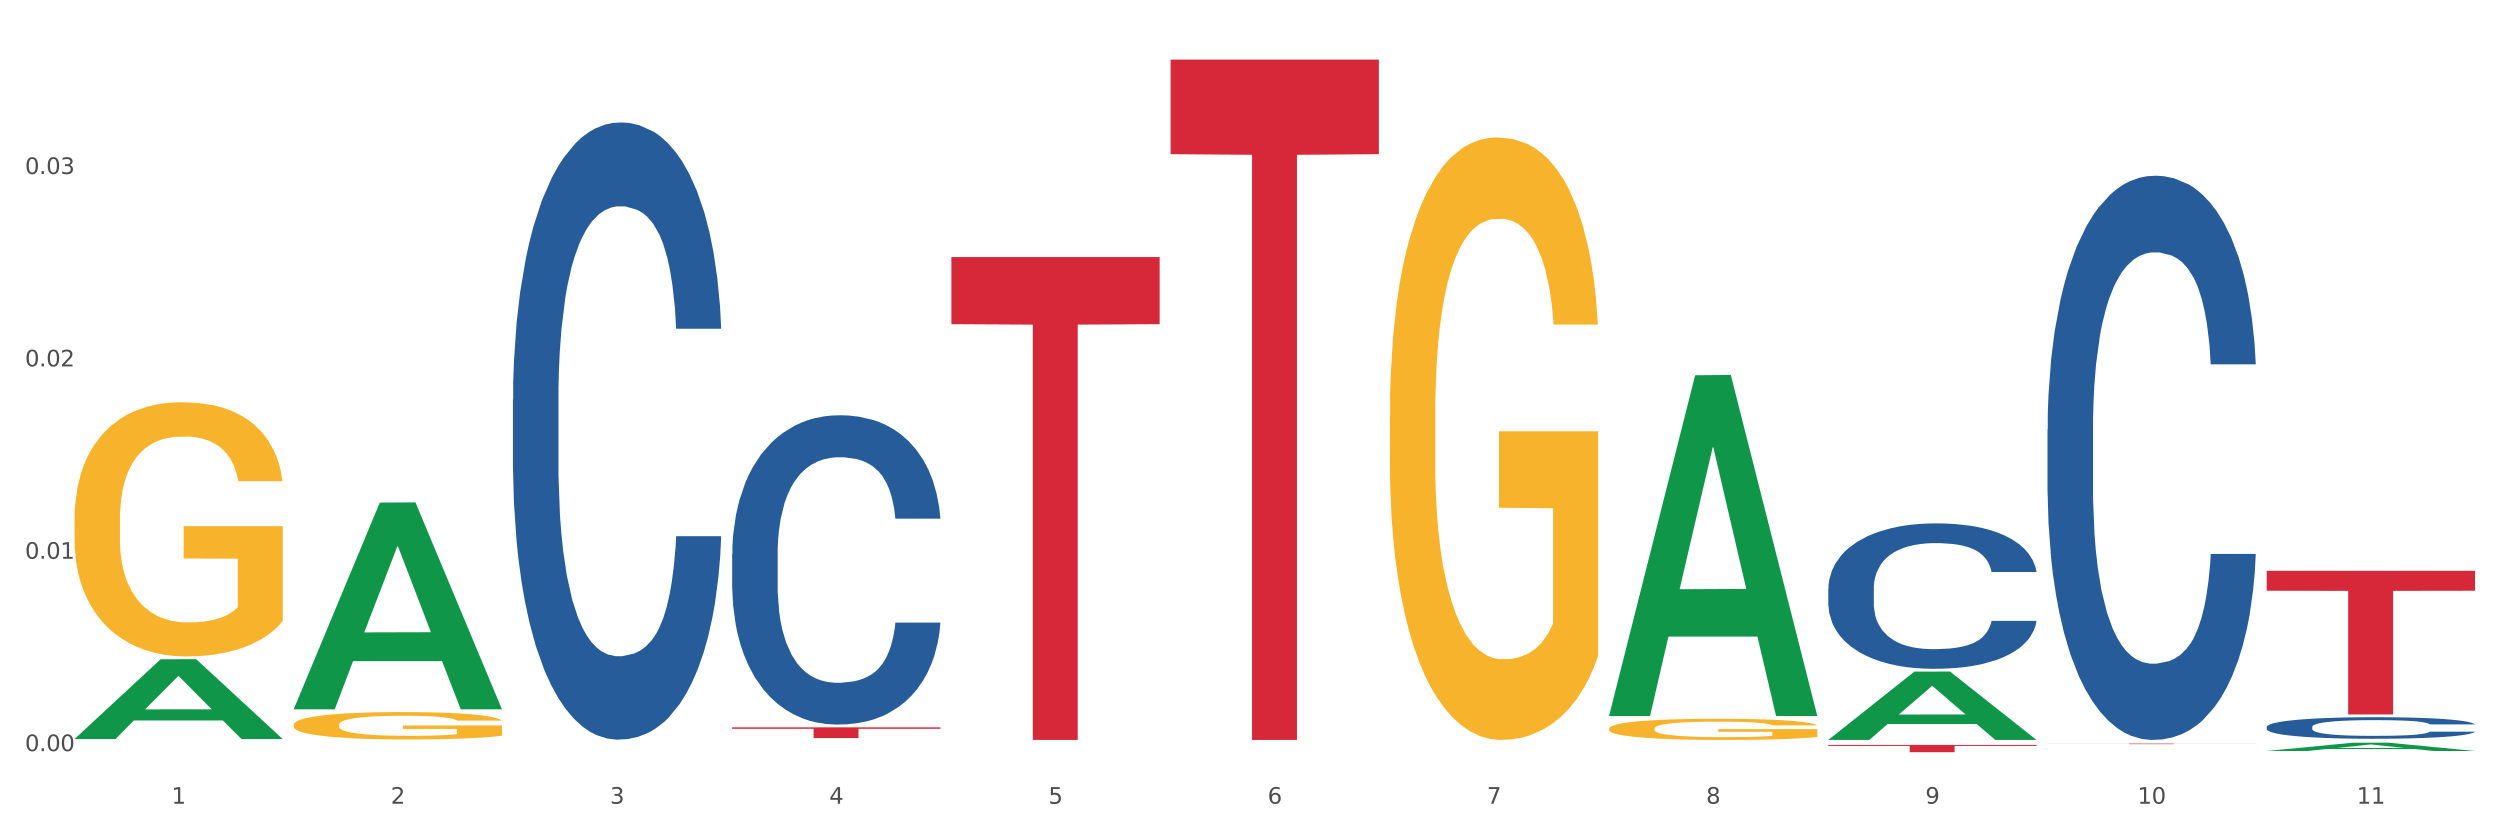 <?xml version="1.0" encoding="utf-8" standalone="no"?>
<!DOCTYPE svg PUBLIC "-//W3C//DTD SVG 1.1//EN"
  "http://www.w3.org/Graphics/SVG/1.1/DTD/svg11.dtd">
<svg xmlns:xlink="http://www.w3.org/1999/xlink" width="1080pt" height="360pt" viewBox="0 0 1080 360" xmlns="http://www.w3.org/2000/svg" version="1.1">
 <rect x="0" y="0" width="1080" height="360" fill="#333333" stroke="none"/>
 <defs>
  <style type="text/css">*{stroke-linejoin: round; stroke-linecap: butt}</style>
 </defs>
 <g id="figure_1">
  <g id="patch_1">
   <path d="M 0 360 
L 1080 360 
L 1080 0 
L 0 0 
z
" style="fill: #ffffff; stroke: #ffffff; stroke-linejoin: miter"/>
  </g>
  <g id="axes_1">
   <g id="matplotlib.axis_1">
    <g id="xtick_1">
     <g id="text_1">
      <!-- 1 -->
      <g style="fill: #4d4d4d" transform="translate(74.106 347.204) scale(0.096 -0.096)">
       <defs>
        <path id="DejaVuSans-31" d="M 794 531 
L 1825 531 
L 1825 4091 
L 703 3866 
L 703 4441 
L 1819 4666 
L 2450 4666 
L 2450 531 
L 3481 531 
L 3481 0 
L 794 0 
L 794 531 
z
" transform="scale(0.016)"/>
       </defs>
       <use xlink:href="#DejaVuSans-31"/>
      </g>
     </g>
    </g>
    <g id="xtick_2">
     <g id="text_2">
      <!-- 2 -->
      <g style="fill: #4d4d4d" transform="translate(168.812 347.204) scale(0.096 -0.096)">
       <defs>
        <path id="DejaVuSans-32" d="M 1228 531 
L 3431 531 
L 3431 0 
L 469 0 
L 469 531 
Q 828 903 1448 1529 
Q 2069 2156 2228 2338 
Q 2531 2678 2651 2914 
Q 2772 3150 2772 3378 
Q 2772 3750 2511 3984 
Q 2250 4219 1831 4219 
Q 1534 4219 1204 4116 
Q 875 4013 500 3803 
L 500 4441 
Q 881 4594 1212 4672 
Q 1544 4750 1819 4750 
Q 2544 4750 2975 4387 
Q 3406 4025 3406 3419 
Q 3406 3131 3298 2873 
Q 3191 2616 2906 2266 
Q 2828 2175 2409 1742 
Q 1991 1309 1228 531 
z
" transform="scale(0.016)"/>
       </defs>
       <use xlink:href="#DejaVuSans-32"/>
      </g>
     </g>
    </g>
    <g id="xtick_3">
     <g id="text_3">
      <!-- 3 -->
      <g style="fill: #4d4d4d" transform="translate(263.517 347.204) scale(0.096 -0.096)">
       <defs>
        <path id="DejaVuSans-33" d="M 2597 2516 
Q 3050 2419 3304 2112 
Q 3559 1806 3559 1356 
Q 3559 666 3084 287 
Q 2609 -91 1734 -91 
Q 1441 -91 1130 -33 
Q 819 25 488 141 
L 488 750 
Q 750 597 1062 519 
Q 1375 441 1716 441 
Q 2309 441 2620 675 
Q 2931 909 2931 1356 
Q 2931 1769 2642 2001 
Q 2353 2234 1838 2234 
L 1294 2234 
L 1294 2753 
L 1863 2753 
Q 2328 2753 2575 2939 
Q 2822 3125 2822 3475 
Q 2822 3834 2567 4026 
Q 2313 4219 1838 4219 
Q 1578 4219 1281 4162 
Q 984 4106 628 3988 
L 628 4550 
Q 988 4650 1302 4700 
Q 1616 4750 1894 4750 
Q 2613 4750 3031 4423 
Q 3450 4097 3450 3541 
Q 3450 3153 3228 2886 
Q 3006 2619 2597 2516 
z
" transform="scale(0.016)"/>
       </defs>
       <use xlink:href="#DejaVuSans-33"/>
      </g>
     </g>
    </g>
    <g id="xtick_4">
     <g id="text_4">
      <!-- 4 -->
      <g style="fill: #4d4d4d" transform="translate(358.223 347.204) scale(0.096 -0.096)">
       <defs>
        <path id="DejaVuSans-34" d="M 2419 4116 
L 825 1625 
L 2419 1625 
L 2419 4116 
z
M 2253 4666 
L 3047 4666 
L 3047 1625 
L 3713 1625 
L 3713 1100 
L 3047 1100 
L 3047 0 
L 2419 0 
L 2419 1100 
L 313 1100 
L 313 1709 
L 2253 4666 
z
" transform="scale(0.016)"/>
       </defs>
       <use xlink:href="#DejaVuSans-34"/>
      </g>
     </g>
    </g>
    <g id="xtick_5">
     <g id="text_5">
      <!-- 5 -->
      <g style="fill: #4d4d4d" transform="translate(452.928 347.204) scale(0.096 -0.096)">
       <defs>
        <path id="DejaVuSans-35" d="M 691 4666 
L 3169 4666 
L 3169 4134 
L 1269 4134 
L 1269 2991 
Q 1406 3038 1543 3061 
Q 1681 3084 1819 3084 
Q 2600 3084 3056 2656 
Q 3513 2228 3513 1497 
Q 3513 744 3044 326 
Q 2575 -91 1722 -91 
Q 1428 -91 1123 -41 
Q 819 9 494 109 
L 494 744 
Q 775 591 1075 516 
Q 1375 441 1709 441 
Q 2250 441 2565 725 
Q 2881 1009 2881 1497 
Q 2881 1984 2565 2268 
Q 2250 2553 1709 2553 
Q 1456 2553 1204 2497 
Q 953 2441 691 2322 
L 691 4666 
z
" transform="scale(0.016)"/>
       </defs>
       <use xlink:href="#DejaVuSans-35"/>
      </g>
     </g>
    </g>
    <g id="xtick_6">
     <g id="text_6">
      <!-- 6 -->
      <g style="fill: #4d4d4d" transform="translate(547.634 347.204) scale(0.096 -0.096)">
       <defs>
        <path id="DejaVuSans-36" d="M 2113 2584 
Q 1688 2584 1439 2293 
Q 1191 2003 1191 1497 
Q 1191 994 1439 701 
Q 1688 409 2113 409 
Q 2538 409 2786 701 
Q 3034 994 3034 1497 
Q 3034 2003 2786 2293 
Q 2538 2584 2113 2584 
z
M 3366 4563 
L 3366 3988 
Q 3128 4100 2886 4159 
Q 2644 4219 2406 4219 
Q 1781 4219 1451 3797 
Q 1122 3375 1075 2522 
Q 1259 2794 1537 2939 
Q 1816 3084 2150 3084 
Q 2853 3084 3261 2657 
Q 3669 2231 3669 1497 
Q 3669 778 3244 343 
Q 2819 -91 2113 -91 
Q 1303 -91 875 529 
Q 447 1150 447 2328 
Q 447 3434 972 4092 
Q 1497 4750 2381 4750 
Q 2619 4750 2861 4703 
Q 3103 4656 3366 4563 
z
" transform="scale(0.016)"/>
       </defs>
       <use xlink:href="#DejaVuSans-36"/>
      </g>
     </g>
    </g>
    <g id="xtick_7">
     <g id="text_7">
      <!-- 7 -->
      <g style="fill: #4d4d4d" transform="translate(642.339 347.204) scale(0.096 -0.096)">
       <defs>
        <path id="DejaVuSans-37" d="M 525 4666 
L 3525 4666 
L 3525 4397 
L 1831 0 
L 1172 0 
L 2766 4134 
L 525 4134 
L 525 4666 
z
" transform="scale(0.016)"/>
       </defs>
       <use xlink:href="#DejaVuSans-37"/>
      </g>
     </g>
    </g>
    <g id="xtick_8">
     <g id="text_8">
      <!-- 8 -->
      <g style="fill: #4d4d4d" transform="translate(737.044 347.204) scale(0.096 -0.096)">
       <defs>
        <path id="DejaVuSans-38" d="M 2034 2216 
Q 1584 2216 1326 1975 
Q 1069 1734 1069 1313 
Q 1069 891 1326 650 
Q 1584 409 2034 409 
Q 2484 409 2743 651 
Q 3003 894 3003 1313 
Q 3003 1734 2745 1975 
Q 2488 2216 2034 2216 
z
M 1403 2484 
Q 997 2584 770 2862 
Q 544 3141 544 3541 
Q 544 4100 942 4425 
Q 1341 4750 2034 4750 
Q 2731 4750 3128 4425 
Q 3525 4100 3525 3541 
Q 3525 3141 3298 2862 
Q 3072 2584 2669 2484 
Q 3125 2378 3379 2068 
Q 3634 1759 3634 1313 
Q 3634 634 3220 271 
Q 2806 -91 2034 -91 
Q 1263 -91 848 271 
Q 434 634 434 1313 
Q 434 1759 690 2068 
Q 947 2378 1403 2484 
z
M 1172 3481 
Q 1172 3119 1398 2916 
Q 1625 2713 2034 2713 
Q 2441 2713 2670 2916 
Q 2900 3119 2900 3481 
Q 2900 3844 2670 4047 
Q 2441 4250 2034 4250 
Q 1625 4250 1398 4047 
Q 1172 3844 1172 3481 
z
" transform="scale(0.016)"/>
       </defs>
       <use xlink:href="#DejaVuSans-38"/>
      </g>
     </g>
    </g>
    <g id="xtick_9">
     <g id="text_9">
      <!-- 9 -->
      <g style="fill: #4d4d4d" transform="translate(831.75 347.204) scale(0.096 -0.096)">
       <defs>
        <path id="DejaVuSans-39" d="M 703 97 
L 703 672 
Q 941 559 1184 500 
Q 1428 441 1663 441 
Q 2288 441 2617 861 
Q 2947 1281 2994 2138 
Q 2813 1869 2534 1725 
Q 2256 1581 1919 1581 
Q 1219 1581 811 2004 
Q 403 2428 403 3163 
Q 403 3881 828 4315 
Q 1253 4750 1959 4750 
Q 2769 4750 3195 4129 
Q 3622 3509 3622 2328 
Q 3622 1225 3098 567 
Q 2575 -91 1691 -91 
Q 1453 -91 1209 -44 
Q 966 3 703 97 
z
M 1959 2075 
Q 2384 2075 2632 2365 
Q 2881 2656 2881 3163 
Q 2881 3666 2632 3958 
Q 2384 4250 1959 4250 
Q 1534 4250 1286 3958 
Q 1038 3666 1038 3163 
Q 1038 2656 1286 2365 
Q 1534 2075 1959 2075 
z
" transform="scale(0.016)"/>
       </defs>
       <use xlink:href="#DejaVuSans-39"/>
      </g>
     </g>
    </g>
    <g id="xtick_10">
     <g id="text_10">
      <!-- 10 -->
      <g style="fill: #4d4d4d" transform="translate(923.401 347.204) scale(0.096 -0.096)">
       <defs>
        <path id="DejaVuSans-30" d="M 2034 4250 
Q 1547 4250 1301 3770 
Q 1056 3291 1056 2328 
Q 1056 1369 1301 889 
Q 1547 409 2034 409 
Q 2525 409 2770 889 
Q 3016 1369 3016 2328 
Q 3016 3291 2770 3770 
Q 2525 4250 2034 4250 
z
M 2034 4750 
Q 2819 4750 3233 4129 
Q 3647 3509 3647 2328 
Q 3647 1150 3233 529 
Q 2819 -91 2034 -91 
Q 1250 -91 836 529 
Q 422 1150 422 2328 
Q 422 3509 836 4129 
Q 1250 4750 2034 4750 
z
" transform="scale(0.016)"/>
       </defs>
       <use xlink:href="#DejaVuSans-31"/>
       <use xlink:href="#DejaVuSans-30" transform="translate(63.623 0)"/>
      </g>
     </g>
    </g>
    <g id="xtick_11">
     <g id="text_11">
      <!-- 11 -->
      <g style="fill: #4d4d4d" transform="translate(1018.107 347.204) scale(0.096 -0.096)">
       <use xlink:href="#DejaVuSans-31"/>
       <use xlink:href="#DejaVuSans-31" transform="translate(63.623 0)"/>
      </g>
     </g>
    </g>
    <g id="xtick_12"/>
    <g id="xtick_13"/>
    <g id="xtick_14"/>
    <g id="xtick_15"/>
    <g id="xtick_16"/>
    <g id="xtick_17"/>
    <g id="xtick_18"/>
    <g id="xtick_19"/>
    <g id="xtick_20"/>
    <g id="xtick_21"/>
   </g>
   <g id="matplotlib.axis_2">
    <g id="ytick_1">
     <g id="text_12">
      <!-- 0.00 -->
      <g style="fill: #4d4d4d" transform="translate(10.8 324.491) scale(0.096 -0.096)">
       <defs>
        <path id="DejaVuSans-2e" d="M 684 794 
L 1344 794 
L 1344 0 
L 684 0 
L 684 794 
z
" transform="scale(0.016)"/>
       </defs>
       <use xlink:href="#DejaVuSans-30"/>
       <use xlink:href="#DejaVuSans-2e" transform="translate(63.623 0)"/>
       <use xlink:href="#DejaVuSans-30" transform="translate(95.41 0)"/>
       <use xlink:href="#DejaVuSans-30" transform="translate(159.033 0)"/>
      </g>
     </g>
    </g>
    <g id="ytick_2">
     <g id="text_13">
      <!-- 0.01 -->
      <g style="fill: #4d4d4d" transform="translate(10.8 241.385) scale(0.096 -0.096)">
       <use xlink:href="#DejaVuSans-30"/>
       <use xlink:href="#DejaVuSans-2e" transform="translate(63.623 0)"/>
       <use xlink:href="#DejaVuSans-30" transform="translate(95.41 0)"/>
       <use xlink:href="#DejaVuSans-31" transform="translate(159.033 0)"/>
      </g>
     </g>
    </g>
    <g id="ytick_3">
     <g id="text_14">
      <!-- 0.02 -->
      <g style="fill: #4d4d4d" transform="translate(10.8 158.28) scale(0.096 -0.096)">
       <use xlink:href="#DejaVuSans-30"/>
       <use xlink:href="#DejaVuSans-2e" transform="translate(63.623 0)"/>
       <use xlink:href="#DejaVuSans-30" transform="translate(95.41 0)"/>
       <use xlink:href="#DejaVuSans-32" transform="translate(159.033 0)"/>
      </g>
     </g>
    </g>
    <g id="ytick_4">
     <g id="text_15">
      <!-- 0.03 -->
      <g style="fill: #4d4d4d" transform="translate(10.8 75.174) scale(0.096 -0.096)">
       <use xlink:href="#DejaVuSans-30"/>
       <use xlink:href="#DejaVuSans-2e" transform="translate(63.623 0)"/>
       <use xlink:href="#DejaVuSans-30" transform="translate(95.41 0)"/>
       <use xlink:href="#DejaVuSans-33" transform="translate(159.033 0)"/>
      </g>
     </g>
    </g>
    <g id="ytick_5"/>
    <g id="ytick_6"/>
    <g id="ytick_7"/>
    <g id="ytick_8"/>
   </g>
   <g id="PolyCollection_1">
    <path d="M 32.175 319.223 
L 32.268 319.19 
L 69.369 284.806 
L 84.766 284.773 
L 122.145 319.287 
L 104.337 319.287 
L 96.267 311.25 
L 57.96 311.25 
L 57.682 311.38 
L 49.891 319.287 
L 32.175 319.287 
L 32.175 319.223 
L 62.783 306.454 
L 91.444 306.422 
L 77.253 292.13 
L 77.067 292.065 
L 76.882 292.162 
L 62.691 306.422 
L 62.783 306.454 
L 32.175 319.223 
z
" clip-path="url(#paf77df8e8d)" style="fill: #109648"/>
    <path d="M 979.23 314.02 
L 979.336 314.012 
L 979.336 313.774 
L 979.655 313.45 
L 980.825 312.855 
L 982.314 312.404 
L 984.866 311.876 
L 986.249 311.655 
L 988.057 311.409 
L 991.779 311.009 
L 996.033 310.668 
L 999.01 310.481 
L 1001.244 310.362 
L 1006.242 310.149 
L 1009.114 310.056 
L 1012.091 309.979 
L 1014.644 309.928 
L 1018.898 309.869 
L 1022.301 309.843 
L 1026.236 309.835 
L 1029.532 309.843 
L 1033.893 309.877 
L 1040.273 309.979 
L 1042.719 310.039 
L 1046.016 310.141 
L 1049.419 310.277 
L 1052.184 310.413 
L 1055.375 310.609 
L 1058.672 310.864 
L 1061.862 311.187 
L 1064.095 311.485 
L 1065.903 311.8 
L 1067.498 312.183 
L 1068.668 312.6 
L 1069.2 312.948 
L 1049.738 312.948 
L 1049.207 312.634 
L 1048.143 312.293 
L 1047.08 312.064 
L 1045.91 311.876 
L 1044.102 311.664 
L 1042.507 311.528 
L 1039.848 311.366 
L 1037.402 311.264 
L 1035.381 311.204 
L 1032.935 311.153 
L 1027.724 311.102 
L 1024.002 311.102 
L 1021.663 311.119 
L 1018.791 311.162 
L 1016.345 311.221 
L 1013.474 311.323 
L 1011.24 311.434 
L 1009.007 311.579 
L 1007.731 311.681 
L 1005.817 311.868 
L 1004.541 312.021 
L 1002.839 312.285 
L 1001.882 312.472 
L 1000.18 312.957 
L 999.436 313.314 
L 999.117 313.561 
L 998.904 313.833 
L 998.904 315.16 
L 999.542 315.756 
L 1000.074 316.011 
L 1000.925 316.3 
L 1002.52 316.675 
L 1004.86 317.04 
L 1007.306 317.304 
L 1009.326 317.466 
L 1011.24 317.585 
L 1013.155 317.678 
L 1015.494 317.763 
L 1017.409 317.815 
L 1020.28 317.866 
L 1023.683 317.891 
L 1026.342 317.891 
L 1031.766 317.849 
L 1034.212 317.806 
L 1036.551 317.746 
L 1039.104 317.653 
L 1041.124 317.551 
L 1042.294 317.474 
L 1044.208 317.313 
L 1045.697 317.142 
L 1046.973 316.947 
L 1047.824 316.777 
L 1048.781 316.521 
L 1049.526 316.232 
L 1049.738 316.079 
L 1069.2 316.079 
L 1068.775 316.385 
L 1068.03 316.683 
L 1066.541 317.083 
L 1065.371 317.313 
L 1063.564 317.593 
L 1061.649 317.832 
L 1058.991 318.095 
L 1056.545 318.291 
L 1053.992 318.461 
L 1051.227 318.614 
L 1046.229 318.827 
L 1044.421 318.886 
L 1040.592 318.989 
L 1037.615 319.048 
L 1033.254 319.108 
L 1028.788 319.142 
L 1024.109 319.15 
L 1019.961 319.133 
L 1015.388 319.082 
L 1012.517 319.031 
L 1009.326 318.955 
L 1005.604 318.835 
L 1002.095 318.691 
L 998.798 318.521 
L 995.714 318.325 
L 992.842 318.104 
L 989.12 317.738 
L 986.355 317.381 
L 984.334 317.049 
L 982.952 316.768 
L 981.569 316.411 
L 980.825 316.164 
L 979.655 315.569 
L 979.23 315.016 
L 979.23 314.02 
z
" clip-path="url(#paf77df8e8d)" style="fill: #255c99"/>
    <path d="M 316.291 239.431 
L 316.398 239.309 
L 316.398 235.891 
L 316.717 231.254 
L 317.887 222.71 
L 319.376 216.242 
L 321.928 208.675 
L 323.31 205.502 
L 325.118 201.963 
L 328.84 196.226 
L 333.094 191.345 
L 336.072 188.66 
L 338.305 186.951 
L 343.304 183.9 
L 346.175 182.557 
L 349.153 181.459 
L 351.705 180.727 
L 355.959 179.872 
L 359.362 179.506 
L 363.297 179.384 
L 366.594 179.506 
L 370.954 179.994 
L 377.335 181.459 
L 379.781 182.313 
L 383.078 183.778 
L 386.481 185.73 
L 389.246 187.683 
L 392.436 190.49 
L 395.733 194.152 
L 398.924 198.789 
L 401.157 203.061 
L 402.965 207.577 
L 404.56 213.069 
L 405.73 219.049 
L 406.262 224.053 
L 386.8 224.053 
L 386.268 219.537 
L 385.205 214.655 
L 384.141 211.36 
L 382.971 208.675 
L 381.164 205.624 
L 379.568 203.671 
L 376.91 201.352 
L 374.464 199.888 
L 372.443 199.033 
L 369.997 198.301 
L 364.786 197.569 
L 361.064 197.569 
L 358.724 197.813 
L 355.853 198.423 
L 353.407 199.277 
L 350.535 200.742 
L 348.302 202.329 
L 346.069 204.403 
L 344.793 205.868 
L 342.878 208.553 
L 341.602 210.75 
L 339.901 214.533 
L 338.944 217.218 
L 337.242 224.175 
L 336.498 229.301 
L 336.178 232.84 
L 335.966 236.746 
L 335.966 255.785 
L 336.604 264.328 
L 337.136 267.989 
L 337.986 272.139 
L 339.582 277.509 
L 341.921 282.757 
L 344.367 286.54 
L 346.388 288.859 
L 348.302 290.568 
L 350.216 291.91 
L 352.556 293.131 
L 354.47 293.863 
L 357.342 294.595 
L 360.745 294.961 
L 363.403 294.961 
L 368.827 294.351 
L 371.273 293.741 
L 373.613 292.887 
L 376.165 291.544 
L 378.186 290.08 
L 379.356 288.981 
L 381.27 286.662 
L 382.759 284.221 
L 384.035 281.414 
L 384.886 278.973 
L 385.843 275.312 
L 386.587 271.163 
L 386.8 268.966 
L 406.262 268.966 
L 405.836 273.359 
L 405.092 277.631 
L 403.603 283.367 
L 402.433 286.662 
L 400.625 290.69 
L 398.711 294.107 
L 396.052 297.891 
L 393.606 300.698 
L 391.054 303.139 
L 388.289 305.335 
L 383.291 308.387 
L 381.483 309.241 
L 377.654 310.705 
L 374.676 311.56 
L 370.316 312.414 
L 365.849 312.902 
L 361.17 313.024 
L 357.023 312.78 
L 352.45 312.048 
L 349.578 311.316 
L 346.388 310.217 
L 342.666 308.509 
L 339.156 306.434 
L 335.859 303.993 
L 332.775 301.186 
L 329.904 298.013 
L 326.182 292.765 
L 323.417 287.639 
L 321.396 282.879 
L 320.014 278.851 
L 318.631 273.725 
L 317.887 270.186 
L 316.717 261.643 
L 316.291 253.71 
L 316.291 239.431 
z
" clip-path="url(#paf77df8e8d)" style="fill: #255c99"/>
    <path d="M 221.586 172.696 
L 221.692 172.453 
L 221.692 165.635 
L 222.011 156.381 
L 223.181 139.336 
L 224.67 126.43 
L 227.222 111.333 
L 228.605 105.002 
L 230.413 97.94 
L 234.135 86.495 
L 238.389 76.755 
L 241.367 71.398 
L 243.6 67.989 
L 248.598 61.901 
L 251.47 59.222 
L 254.447 57.031 
L 257 55.57 
L 261.254 53.865 
L 264.657 53.135 
L 268.592 52.891 
L 271.888 53.135 
L 276.249 54.109 
L 282.63 57.031 
L 285.076 58.735 
L 288.372 61.657 
L 291.775 65.553 
L 294.541 69.45 
L 297.731 75.05 
L 301.028 82.355 
L 304.218 91.609 
L 306.451 100.131 
L 308.259 109.141 
L 309.855 120.099 
L 311.024 132.031 
L 311.556 142.015 
L 292.095 142.015 
L 291.563 133.005 
L 290.499 123.265 
L 289.436 116.69 
L 288.266 111.333 
L 286.458 105.245 
L 284.863 101.349 
L 282.204 96.722 
L 279.758 93.8 
L 277.738 92.096 
L 275.292 90.635 
L 270.081 89.174 
L 266.358 89.174 
L 264.019 89.661 
L 261.147 90.878 
L 258.701 92.583 
L 255.83 95.505 
L 253.597 98.67 
L 251.363 102.81 
L 250.087 105.732 
L 248.173 111.089 
L 246.897 115.472 
L 245.195 123.021 
L 244.238 128.378 
L 242.536 142.258 
L 241.792 152.485 
L 241.473 159.547 
L 241.26 167.339 
L 241.26 205.326 
L 241.898 222.372 
L 242.43 229.677 
L 243.281 237.956 
L 244.876 248.67 
L 247.216 259.141 
L 249.662 266.69 
L 251.682 271.317 
L 253.597 274.726 
L 255.511 277.404 
L 257.851 279.839 
L 259.765 281.3 
L 262.636 282.761 
L 266.039 283.492 
L 268.698 283.492 
L 274.122 282.274 
L 276.568 281.057 
L 278.907 279.352 
L 281.46 276.674 
L 283.48 273.752 
L 284.65 271.56 
L 286.564 266.933 
L 288.053 262.063 
L 289.329 256.463 
L 290.18 251.593 
L 291.137 244.287 
L 291.882 236.008 
L 292.095 231.625 
L 311.556 231.625 
L 311.131 240.391 
L 310.386 248.914 
L 308.897 260.359 
L 307.728 266.933 
L 305.92 274.969 
L 304.005 281.787 
L 301.347 289.336 
L 298.901 294.937 
L 296.348 299.807 
L 293.583 304.19 
L 288.585 310.278 
L 286.777 311.982 
L 282.949 314.904 
L 279.971 316.609 
L 275.611 318.313 
L 271.144 319.287 
L 266.465 319.531 
L 262.317 319.044 
L 257.744 317.583 
L 254.873 316.122 
L 251.682 313.93 
L 247.96 310.521 
L 244.451 306.382 
L 241.154 301.511 
L 238.07 295.911 
L 235.198 289.58 
L 231.476 279.109 
L 228.711 268.882 
L 226.691 259.385 
L 225.308 251.349 
L 223.926 241.122 
L 223.181 234.06 
L 222.011 217.015 
L 221.586 201.187 
L 221.586 172.696 
z
" clip-path="url(#paf77df8e8d)" style="fill: #255c99"/>
    <path d="M 789.819 321.797 
L 879.789 321.797 
L 879.789 322.235 
L 844.398 322.238 
L 844.398 324.95 
L 824.997 324.95 
L 824.997 322.238 
L 789.819 322.235 
L 789.819 321.8 
L 789.819 321.797 
z
" clip-path="url(#paf77df8e8d)" style="fill: #d62839"/>
    <path d="M 884.524 321.232 
L 974.495 321.232 
L 974.495 321.266 
L 939.103 321.266 
L 939.103 321.476 
L 919.702 321.476 
L 919.702 321.266 
L 884.524 321.266 
L 884.524 321.232 
L 884.524 321.232 
z
" clip-path="url(#paf77df8e8d)" style="fill: #d62839"/>
    <path d="M 979.23 246.575 
L 1069.2 246.575 
L 1069.2 255.202 
L 1033.809 255.26 
L 1033.809 308.654 
L 1014.408 308.654 
L 1014.408 255.26 
L 979.23 255.202 
L 979.23 246.633 
L 979.23 246.575 
z
" clip-path="url(#paf77df8e8d)" style="fill: #d62839"/>
    <path d="M 505.702 25.759 
L 595.673 25.759 
L 595.673 66.603 
L 560.281 66.878 
L 560.281 319.664 
L 540.88 319.664 
L 540.88 66.878 
L 505.702 66.603 
L 505.702 26.035 
L 505.702 25.759 
z
" clip-path="url(#paf77df8e8d)" style="fill: #d62839"/>
    <path d="M 410.997 111.052 
L 500.967 111.052 
L 500.967 140.042 
L 465.576 140.238 
L 465.576 319.664 
L 446.175 319.664 
L 446.175 140.238 
L 410.997 140.042 
L 410.997 111.247 
L 410.997 111.052 
z
" clip-path="url(#paf77df8e8d)" style="fill: #d62839"/>
    <path d="M 316.291 314.205 
L 406.262 314.205 
L 406.262 314.849 
L 370.871 314.854 
L 370.871 318.843 
L 351.469 318.843 
L 351.469 314.854 
L 316.291 314.849 
L 316.291 314.209 
L 316.291 314.205 
z
" clip-path="url(#paf77df8e8d)" style="fill: #d62839"/>
    <path d="M 884.524 185.428 
L 884.631 185.205 
L 884.631 178.972 
L 884.95 170.513 
L 886.12 154.93 
L 887.608 143.132 
L 890.161 129.33 
L 891.543 123.542 
L 893.351 117.086 
L 897.073 106.623 
L 901.327 97.719 
L 904.305 92.821 
L 906.538 89.704 
L 911.537 84.139 
L 914.408 81.69 
L 917.386 79.687 
L 919.938 78.351 
L 924.192 76.793 
L 927.595 76.125 
L 931.53 75.902 
L 934.827 76.125 
L 939.187 77.016 
L 945.568 79.687 
L 948.014 81.245 
L 951.311 83.917 
L 954.714 87.478 
L 957.479 91.04 
L 960.669 96.16 
L 963.966 102.839 
L 967.157 111.298 
L 969.39 119.089 
L 971.198 127.326 
L 972.793 137.344 
L 973.963 148.252 
L 974.495 157.379 
L 955.033 157.379 
L 954.501 149.142 
L 953.438 140.238 
L 952.374 134.227 
L 951.204 129.33 
L 949.396 123.764 
L 947.801 120.202 
L 945.143 115.973 
L 942.697 113.301 
L 940.676 111.743 
L 938.23 110.407 
L 933.019 109.072 
L 929.297 109.072 
L 926.957 109.517 
L 924.086 110.63 
L 921.64 112.188 
L 918.768 114.86 
L 916.535 117.754 
L 914.302 121.538 
L 913.026 124.209 
L 911.111 129.107 
L 909.835 133.114 
L 908.134 140.015 
L 907.176 144.912 
L 905.475 157.601 
L 904.73 166.951 
L 904.411 173.407 
L 904.199 180.531 
L 904.199 215.258 
L 904.837 230.841 
L 905.368 237.519 
L 906.219 245.088 
L 907.814 254.883 
L 910.154 264.456 
L 912.6 271.357 
L 914.621 275.586 
L 916.535 278.703 
L 918.449 281.152 
L 920.789 283.378 
L 922.703 284.713 
L 925.575 286.049 
L 928.978 286.717 
L 931.636 286.717 
L 937.06 285.604 
L 939.506 284.491 
L 941.846 282.933 
L 944.398 280.484 
L 946.419 277.812 
L 947.589 275.809 
L 949.503 271.579 
L 950.992 267.127 
L 952.268 262.007 
L 953.119 257.555 
L 954.076 250.876 
L 954.82 243.307 
L 955.033 239.3 
L 974.495 239.3 
L 974.069 247.314 
L 973.325 255.106 
L 971.836 265.569 
L 970.666 271.579 
L 968.858 278.926 
L 966.944 285.159 
L 964.285 292.06 
L 961.839 297.18 
L 959.287 301.632 
L 956.522 305.639 
L 951.523 311.204 
L 949.715 312.763 
L 945.887 315.434 
L 942.909 316.992 
L 938.549 318.551 
L 934.082 319.441 
L 929.403 319.664 
L 925.256 319.218 
L 920.683 317.883 
L 917.811 316.547 
L 914.621 314.544 
L 910.899 311.427 
L 907.389 307.643 
L 904.092 303.19 
L 901.008 298.07 
L 898.137 292.282 
L 894.415 282.71 
L 891.65 273.36 
L 889.629 264.678 
L 888.246 257.332 
L 886.864 247.982 
L 886.12 241.527 
L 884.95 225.944 
L 884.524 211.474 
L 884.524 185.428 
z
" clip-path="url(#paf77df8e8d)" style="fill: #255c99"/>
    <path d="M 789.819 254.326 
L 789.925 254.269 
L 789.925 252.662 
L 790.244 250.482 
L 791.414 246.465 
L 792.903 243.424 
L 795.455 239.867 
L 796.838 238.375 
L 798.646 236.711 
L 802.368 234.014 
L 806.622 231.719 
L 809.6 230.457 
L 811.833 229.653 
L 816.831 228.219 
L 819.703 227.588 
L 822.68 227.071 
L 825.233 226.727 
L 829.487 226.325 
L 832.89 226.153 
L 836.825 226.096 
L 840.121 226.153 
L 844.482 226.383 
L 850.862 227.071 
L 853.308 227.473 
L 856.605 228.162 
L 860.008 229.08 
L 862.773 229.998 
L 865.964 231.317 
L 869.261 233.039 
L 872.451 235.219 
L 874.684 237.227 
L 876.492 239.35 
L 878.087 241.933 
L 879.257 244.744 
L 879.789 247.097 
L 860.327 247.097 
L 859.796 244.974 
L 858.732 242.678 
L 857.669 241.129 
L 856.499 239.867 
L 854.691 238.432 
L 853.096 237.514 
L 850.437 236.424 
L 847.991 235.736 
L 845.97 235.334 
L 843.524 234.99 
L 838.313 234.645 
L 834.591 234.645 
L 832.252 234.76 
L 829.38 235.047 
L 826.934 235.449 
L 824.063 236.137 
L 821.83 236.883 
L 819.596 237.859 
L 818.32 238.547 
L 816.406 239.81 
L 815.13 240.842 
L 813.428 242.621 
L 812.471 243.883 
L 810.769 247.154 
L 810.025 249.564 
L 809.706 251.228 
L 809.493 253.064 
L 809.493 262.015 
L 810.131 266.032 
L 810.663 267.753 
L 811.514 269.704 
L 813.109 272.229 
L 815.449 274.696 
L 817.895 276.475 
L 819.915 277.565 
L 821.83 278.368 
L 823.744 278.999 
L 826.083 279.573 
L 827.998 279.917 
L 830.869 280.262 
L 834.272 280.434 
L 836.931 280.434 
L 842.355 280.147 
L 844.801 279.86 
L 847.14 279.458 
L 849.693 278.827 
L 851.713 278.139 
L 852.883 277.622 
L 854.797 276.532 
L 856.286 275.384 
L 857.562 274.065 
L 858.413 272.917 
L 859.37 271.196 
L 860.115 269.245 
L 860.327 268.212 
L 879.789 268.212 
L 879.364 270.278 
L 878.619 272.286 
L 877.13 274.983 
L 875.961 276.532 
L 874.153 278.426 
L 872.238 280.032 
L 869.58 281.811 
L 867.134 283.131 
L 864.581 284.278 
L 861.816 285.311 
L 856.818 286.745 
L 855.01 287.147 
L 851.181 287.836 
L 848.204 288.237 
L 843.843 288.639 
L 839.377 288.869 
L 834.698 288.926 
L 830.55 288.811 
L 825.977 288.467 
L 823.106 288.123 
L 819.915 287.606 
L 816.193 286.803 
L 812.684 285.827 
L 809.387 284.68 
L 806.303 283.36 
L 803.431 281.868 
L 799.709 279.401 
L 796.944 276.991 
L 794.924 274.753 
L 793.541 272.86 
L 792.158 270.45 
L 791.414 268.786 
L 790.244 264.769 
L 789.819 261.04 
L 789.819 254.326 
z
" clip-path="url(#paf77df8e8d)" style="fill: #255c99"/>
    <path d="M 32.175 224.516 
L 32.281 224.416 
L 32.281 220.805 
L 32.494 217.696 
L 33.556 210.173 
L 35.149 203.954 
L 36.318 200.645 
L 37.486 197.936 
L 38.867 195.228 
L 40.567 192.42 
L 43.647 188.308 
L 45.559 186.201 
L 47.896 183.995 
L 52.145 180.785 
L 55.225 178.98 
L 58.412 177.475 
L 63.617 175.67 
L 67.016 174.867 
L 70.627 174.265 
L 74.983 173.864 
L 78.275 173.764 
L 85.499 174.065 
L 91.659 174.968 
L 94.634 175.67 
L 98.458 176.873 
L 100.476 177.676 
L 103.769 179.28 
L 107.168 181.387 
L 109.505 183.192 
L 113.01 186.602 
L 115.666 190.013 
L 118.109 194.225 
L 119.383 197.134 
L 120.339 199.842 
L 121.189 202.951 
L 122.039 207.866 
L 102.919 207.866 
L 102.175 204.356 
L 101.007 201.046 
L 99.307 197.836 
L 97.82 195.83 
L 95.271 193.323 
L 92.934 191.718 
L 90.491 190.514 
L 87.517 189.511 
L 85.18 189.01 
L 81.887 188.608 
L 75.407 188.709 
L 71.052 189.511 
L 68.078 190.514 
L 66.166 191.417 
L 64.467 192.42 
L 62.555 193.824 
L 60.324 195.93 
L 58.731 197.836 
L 57.137 200.243 
L 55.863 202.651 
L 54.694 205.459 
L 53.738 208.468 
L 52.995 211.577 
L 52.357 215.389 
L 51.826 221.708 
L 51.826 235.449 
L 52.039 238.558 
L 52.57 242.67 
L 53.207 245.78 
L 54.269 249.491 
L 55.225 251.998 
L 57.031 255.609 
L 59.049 258.618 
L 60.643 260.524 
L 62.236 262.129 
L 64.998 264.335 
L 68.078 266.141 
L 70.734 267.244 
L 74.345 268.247 
L 76.788 268.648 
L 78.913 268.849 
L 84.118 268.849 
L 87.835 268.548 
L 91.978 267.846 
L 95.165 266.943 
L 97.82 265.84 
L 100.795 264.034 
L 102.707 262.329 
L 102.707 241.367 
L 79.338 241.266 
L 79.338 227.324 
L 122.145 227.324 
L 122.145 268.247 
L 120.339 270.353 
L 118.321 272.259 
L 116.197 273.964 
L 113.01 276.071 
L 109.186 278.077 
L 105.787 279.481 
L 102.175 280.684 
L 97.927 281.788 
L 92.403 282.791 
L 89.004 283.192 
L 84.755 283.493 
L 79.763 283.593 
L 75.407 283.392 
L 71.159 282.891 
L 66.697 281.988 
L 62.342 280.684 
L 59.049 279.38 
L 55.756 277.776 
L 52.251 275.669 
L 49.489 273.663 
L 47.365 271.858 
L 45.028 269.551 
L 42.479 266.542 
L 40.567 263.834 
L 38.867 261.025 
L 37.061 257.415 
L 35.787 254.305 
L 34.512 250.394 
L 33.768 247.485 
L 32.919 242.971 
L 32.281 236.652 
L 32.175 224.516 
z
" clip-path="url(#paf77df8e8d)" style="fill: #f7b32b"/>
    <path d="M 695.113 314.745 
L 695.22 314.736 
L 695.22 314.436 
L 695.432 314.177 
L 696.494 313.55 
L 698.088 313.033 
L 699.256 312.757 
L 700.424 312.532 
L 701.805 312.306 
L 703.505 312.072 
L 706.585 311.73 
L 708.497 311.554 
L 710.834 311.371 
L 715.083 311.103 
L 718.164 310.953 
L 721.35 310.828 
L 726.555 310.678 
L 729.954 310.611 
L 733.566 310.561 
L 737.921 310.527 
L 741.214 310.519 
L 748.437 310.544 
L 754.598 310.619 
L 757.572 310.678 
L 761.396 310.778 
L 763.414 310.845 
L 766.707 310.978 
L 770.106 311.154 
L 772.443 311.304 
L 775.948 311.588 
L 778.604 311.872 
L 781.047 312.223 
L 782.322 312.465 
L 783.278 312.69 
L 784.128 312.949 
L 784.977 313.358 
L 765.857 313.358 
L 765.114 313.066 
L 763.945 312.79 
L 762.246 312.523 
L 760.759 312.356 
L 758.209 312.147 
L 755.872 312.014 
L 753.429 311.914 
L 750.455 311.83 
L 748.118 311.788 
L 744.825 311.755 
L 738.346 311.763 
L 733.991 311.83 
L 731.016 311.914 
L 729.104 311.989 
L 727.405 312.072 
L 725.493 312.189 
L 723.262 312.365 
L 721.669 312.523 
L 720.076 312.724 
L 718.801 312.924 
L 717.632 313.158 
L 716.676 313.408 
L 715.933 313.667 
L 715.296 313.985 
L 714.764 314.511 
L 714.764 315.655 
L 714.977 315.914 
L 715.508 316.256 
L 716.145 316.515 
L 717.208 316.824 
L 718.164 317.033 
L 719.969 317.334 
L 721.988 317.584 
L 723.581 317.743 
L 725.174 317.876 
L 727.936 318.06 
L 731.016 318.211 
L 733.672 318.302 
L 737.284 318.386 
L 739.727 318.419 
L 741.851 318.436 
L 747.056 318.436 
L 750.774 318.411 
L 754.916 318.353 
L 758.103 318.277 
L 760.759 318.185 
L 763.733 318.035 
L 765.645 317.893 
L 765.645 316.148 
L 742.276 316.139 
L 742.276 314.979 
L 785.084 314.979 
L 785.084 318.386 
L 783.278 318.561 
L 781.26 318.72 
L 779.135 318.862 
L 775.948 319.037 
L 772.124 319.204 
L 768.725 319.321 
L 765.114 319.421 
L 760.865 319.513 
L 755.341 319.597 
L 751.942 319.63 
L 747.693 319.655 
L 742.701 319.664 
L 738.346 319.647 
L 734.097 319.605 
L 729.636 319.53 
L 725.28 319.421 
L 721.988 319.313 
L 718.695 319.179 
L 715.189 319.004 
L 712.428 318.837 
L 710.303 318.687 
L 707.966 318.494 
L 705.417 318.244 
L 703.505 318.018 
L 701.805 317.785 
L 700 317.484 
L 698.725 317.225 
L 697.45 316.899 
L 696.707 316.657 
L 695.857 316.281 
L 695.22 315.755 
L 695.113 314.745 
z
" clip-path="url(#paf77df8e8d)" style="fill: #f7b32b"/>
    <path d="M 600.408 179.647 
L 600.514 179.409 
L 600.514 170.851 
L 600.727 163.482 
L 601.789 145.653 
L 603.382 130.914 
L 604.551 123.069 
L 605.719 116.651 
L 607.1 110.232 
L 608.799 103.576 
L 611.88 93.83 
L 613.792 88.838 
L 616.129 83.608 
L 620.378 76.001 
L 623.458 71.722 
L 626.645 68.156 
L 631.85 63.877 
L 635.249 61.975 
L 638.86 60.549 
L 643.215 59.598 
L 646.508 59.36 
L 653.731 60.073 
L 659.892 62.213 
L 662.867 63.877 
L 666.691 66.73 
L 668.709 68.631 
L 672.002 72.435 
L 675.401 77.427 
L 677.738 81.706 
L 681.243 89.788 
L 683.899 97.871 
L 686.342 107.855 
L 687.616 114.749 
L 688.572 121.167 
L 689.422 128.537 
L 690.272 140.185 
L 671.152 140.185 
L 670.408 131.865 
L 669.24 124.02 
L 667.54 116.413 
L 666.053 111.659 
L 663.504 105.716 
L 661.167 101.912 
L 658.724 99.059 
L 655.75 96.682 
L 653.413 95.494 
L 650.12 94.543 
L 643.64 94.781 
L 639.285 96.682 
L 636.311 99.059 
L 634.399 101.199 
L 632.699 103.576 
L 630.787 106.904 
L 628.557 111.896 
L 626.963 116.413 
L 625.37 122.118 
L 624.095 127.824 
L 622.927 134.48 
L 621.971 141.611 
L 621.227 148.981 
L 620.59 158.014 
L 620.059 172.99 
L 620.059 205.558 
L 620.271 212.927 
L 620.803 222.674 
L 621.44 230.043 
L 622.502 238.839 
L 623.458 244.782 
L 625.264 253.34 
L 627.282 260.471 
L 628.875 264.988 
L 630.469 268.792 
L 633.231 274.021 
L 636.311 278.3 
L 638.967 280.915 
L 642.578 283.293 
L 645.021 284.243 
L 647.146 284.719 
L 652.351 284.719 
L 656.068 284.006 
L 660.211 282.342 
L 663.398 280.202 
L 666.053 277.587 
L 669.027 273.308 
L 670.939 269.267 
L 670.939 219.584 
L 647.571 219.346 
L 647.571 186.303 
L 690.378 186.303 
L 690.378 283.293 
L 688.572 288.285 
L 686.554 292.801 
L 684.43 296.843 
L 681.243 301.835 
L 677.419 306.589 
L 674.02 309.917 
L 670.408 312.77 
L 666.159 315.385 
L 660.636 317.762 
L 657.237 318.713 
L 652.988 319.426 
L 647.995 319.664 
L 643.64 319.188 
L 639.391 318 
L 634.93 315.86 
L 630.575 312.77 
L 627.282 309.679 
L 623.989 305.876 
L 620.484 300.884 
L 617.722 296.129 
L 615.598 291.85 
L 613.261 286.383 
L 610.711 279.251 
L 608.799 272.833 
L 607.1 266.177 
L 605.294 257.619 
L 604.019 250.249 
L 602.745 240.978 
L 602.001 234.084 
L 601.151 223.387 
L 600.514 208.411 
L 600.408 179.647 
z
" clip-path="url(#paf77df8e8d)" style="fill: #f7b32b"/>
    <path d="M 126.88 313.093 
L 126.987 313.082 
L 126.987 312.693 
L 127.199 312.357 
L 128.261 311.546 
L 129.855 310.875 
L 131.023 310.518 
L 132.192 310.226 
L 133.572 309.934 
L 135.272 309.631 
L 138.352 309.188 
L 140.264 308.961 
L 142.601 308.723 
L 146.85 308.377 
L 149.931 308.182 
L 153.117 308.02 
L 158.322 307.825 
L 161.721 307.738 
L 165.333 307.674 
L 169.688 307.63 
L 172.981 307.619 
L 180.204 307.652 
L 186.365 307.749 
L 189.339 307.825 
L 193.163 307.955 
L 195.181 308.041 
L 198.474 308.214 
L 201.873 308.442 
L 204.21 308.636 
L 207.716 309.004 
L 210.371 309.372 
L 212.814 309.826 
L 214.089 310.14 
L 215.045 310.432 
L 215.895 310.767 
L 216.744 311.297 
L 197.624 311.297 
L 196.881 310.919 
L 195.712 310.562 
L 194.013 310.215 
L 192.526 309.999 
L 189.976 309.729 
L 187.64 309.556 
L 185.196 309.426 
L 182.222 309.318 
L 179.885 309.264 
L 176.592 309.22 
L 170.113 309.231 
L 165.758 309.318 
L 162.784 309.426 
L 160.872 309.523 
L 159.172 309.631 
L 157.26 309.783 
L 155.029 310.01 
L 153.436 310.215 
L 151.843 310.475 
L 150.568 310.735 
L 149.4 311.038 
L 148.444 311.362 
L 147.7 311.697 
L 147.063 312.108 
L 146.532 312.79 
L 146.532 314.272 
L 146.744 314.607 
L 147.275 315.051 
L 147.912 315.386 
L 148.975 315.786 
L 149.931 316.057 
L 151.736 316.446 
L 153.755 316.771 
L 155.348 316.976 
L 156.941 317.149 
L 159.703 317.387 
L 162.784 317.582 
L 165.439 317.701 
L 169.051 317.809 
L 171.494 317.852 
L 173.618 317.874 
L 178.823 317.874 
L 182.541 317.841 
L 186.684 317.766 
L 189.87 317.668 
L 192.526 317.549 
L 195.5 317.355 
L 197.412 317.171 
L 197.412 314.91 
L 174.043 314.899 
L 174.043 313.396 
L 216.851 313.396 
L 216.851 317.809 
L 215.045 318.036 
L 213.027 318.242 
L 210.902 318.426 
L 207.716 318.653 
L 203.892 318.869 
L 200.492 319.021 
L 196.881 319.15 
L 192.632 319.269 
L 187.108 319.377 
L 183.709 319.421 
L 179.46 319.453 
L 174.468 319.464 
L 170.113 319.442 
L 165.864 319.388 
L 161.403 319.291 
L 157.048 319.15 
L 153.755 319.01 
L 150.462 318.837 
L 146.956 318.609 
L 144.195 318.393 
L 142.07 318.198 
L 139.733 317.95 
L 137.184 317.625 
L 135.272 317.333 
L 133.572 317.03 
L 131.767 316.641 
L 130.492 316.305 
L 129.217 315.884 
L 128.474 315.57 
L 127.624 315.083 
L 126.987 314.402 
L 126.88 313.093 
z
" clip-path="url(#paf77df8e8d)" style="fill: #f7b32b"/>
    <path d="M 979.23 324.422 
L 979.323 324.419 
L 1016.424 320.847 
L 1031.821 320.844 
L 1069.2 324.429 
L 1051.391 324.429 
L 1043.322 323.594 
L 1005.015 323.594 
L 1004.737 323.608 
L 996.946 324.429 
L 979.23 324.429 
L 979.23 324.422 
L 1009.838 323.096 
L 1038.499 323.093 
L 1024.308 321.608 
L 1024.122 321.601 
L 1023.937 321.612 
L 1009.745 323.093 
L 1009.838 323.096 
L 979.23 324.422 
z
" clip-path="url(#paf77df8e8d)" style="fill: #109648"/>
    <path d="M 789.819 319.608 
L 789.912 319.58 
L 827.013 290.134 
L 842.41 290.106 
L 879.789 319.664 
L 861.981 319.664 
L 853.911 312.781 
L 815.604 312.781 
L 815.326 312.892 
L 807.535 319.664 
L 789.819 319.664 
L 789.819 319.608 
L 820.427 308.673 
L 849.088 308.646 
L 834.897 296.406 
L 834.711 296.351 
L 834.526 296.434 
L 820.335 308.646 
L 820.427 308.673 
L 789.819 319.608 
z
" clip-path="url(#paf77df8e8d)" style="fill: #109648"/>
    <path d="M 695.113 309.062 
L 695.206 308.923 
L 732.307 162.108 
L 747.704 161.969 
L 785.084 309.339 
L 767.275 309.339 
L 759.206 275.022 
L 720.899 275.022 
L 720.62 275.575 
L 712.829 309.339 
L 695.113 309.339 
L 695.113 309.062 
L 725.722 254.542 
L 754.382 254.404 
L 740.191 193.38 
L 740.006 193.104 
L 739.82 193.519 
L 725.629 254.404 
L 725.722 254.542 
L 695.113 309.062 
z
" clip-path="url(#paf77df8e8d)" style="fill: #109648"/>
    <path d="M 126.88 306.271 
L 126.973 306.187 
L 164.074 217.112 
L 179.471 217.028 
L 216.851 306.439 
L 199.042 306.439 
L 190.973 285.619 
L 152.666 285.619 
L 152.387 285.954 
L 144.596 306.439 
L 126.88 306.439 
L 126.88 306.271 
L 157.489 273.193 
L 186.15 273.11 
L 171.958 236.086 
L 171.773 235.918 
L 171.587 236.17 
L 157.396 273.11 
L 157.489 273.193 
L 126.88 306.271 
z
" clip-path="url(#paf77df8e8d)" style="fill: #109648"/>
   </g>
  </g>
 </g>
 <defs>
  <clipPath id="paf77df8e8d">
   <rect x="32.175" y="10.8" width="1037.025" height="329.109"/>
  </clipPath>
 </defs>
</svg>
